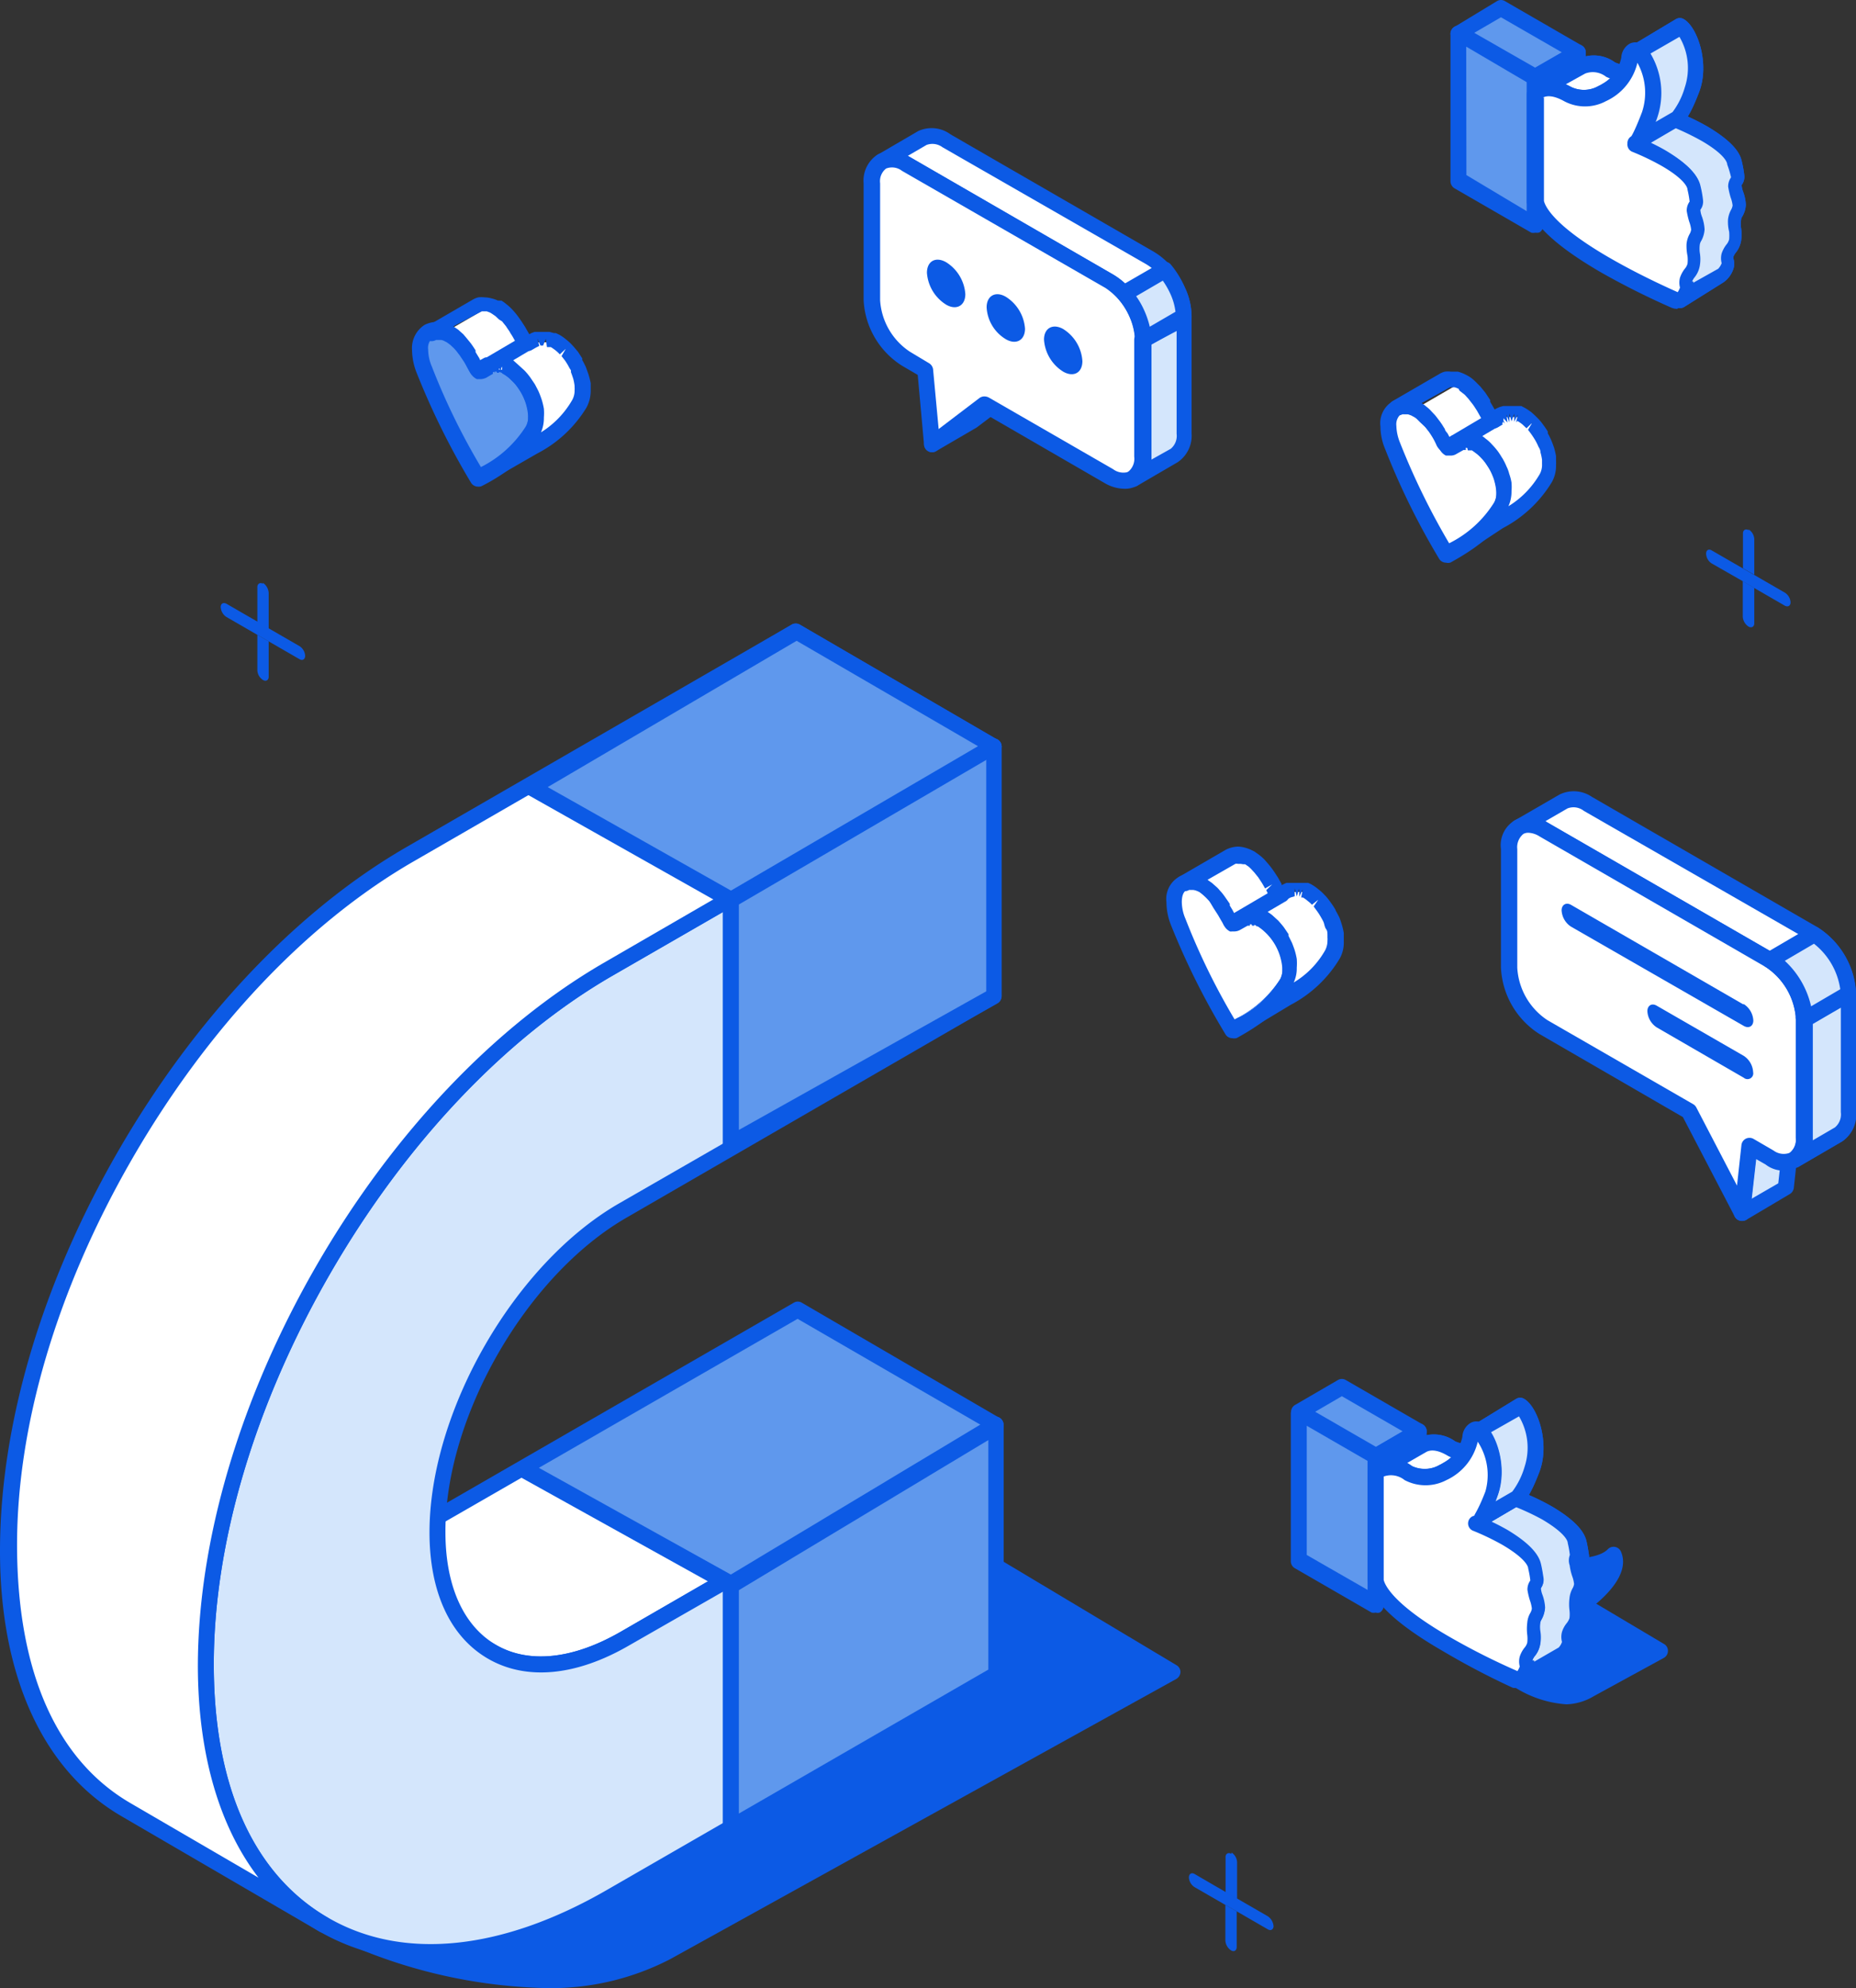 <svg xmlns="http://www.w3.org/2000/svg" viewBox="0 0 96.71 103.56"><rect x="0" y="0" width="96.71" height="103.56" fill="#333333" stroke="none"/><defs><style>.cls-1{fill:#0c5ae5;}.cls-2{fill:#fff;}.cls-3{fill:#d4e6fc;}.cls-4{fill:#5f98ed;}.cls-5{fill:#b1b1b1;}.cls-6{fill:#e6e6e6;}</style></defs><g id="Layer_2" data-name="Layer 2"><g id="Layer_1-2" data-name="Layer 1"><path class="cls-1" d="M79.24,81.36s3.73.77,4.84-.37c.57,1.31-2.42,3.12-2.42,3.12Z"/><path class="cls-1" d="M81.66,84.52a.43.43,0,0,1-.32-.14l-2.42-2.75a.42.42,0,0,1,.4-.68c1.36.28,3.77.46,4.46-.25a.41.41,0,0,1,.37-.12.42.42,0,0,1,.31.24c.69,1.57-2,3.31-2.59,3.64A.42.42,0,0,1,81.66,84.52ZM80.31,82l1.42,1.61a6.22,6.22,0,0,0,1.89-1.81A7.74,7.74,0,0,1,80.31,82Z"/><path class="cls-1" d="M79,87.48s2.18,1.5,3.84.59l3.65-2-4.87-2.9Z"/><path class="cls-1" d="M81.62,88.78a5.74,5.74,0,0,1-2.86-1,.42.42,0,0,1-.12-.56l2.62-4.33a.42.42,0,0,1,.57-.15l4.88,2.9a.4.4,0,0,1,.2.36.41.41,0,0,1-.21.36l-3.66,2A2.93,2.93,0,0,1,81.62,88.78Zm-2.05-1.44c.63.34,2,1,3.07.36l3-1.67-3.89-2.31Z"/><path class="cls-1" d="M19,101.18s9.37,4,15.75.5L61.09,87.1,45.93,78Z"/><path class="cls-1" d="M28.38,103.56a27.21,27.21,0,0,1-9.57-2,.42.42,0,0,1-.11-.7l27-23.16a.44.44,0,0,1,.49,0L61.3,86.74a.41.41,0,0,1,.21.36.44.44,0,0,1-.22.36L34.93,102.05A13.49,13.49,0,0,1,28.38,103.56ZM19.77,101c2.19.81,9.56,3.15,14.75.28L60.25,87.08,46,78.54Z"/><path class="cls-2" d="M41.57,68.22,22.23,79.38c-2.69,1.56-5.14,1.7-6.91.67l10.31,6c1.77,1,4.21.88,6.91-.67L51.87,74.21Z"/><path class="cls-1" d="M28.19,87.12a5.45,5.45,0,0,1-2.77-.72l-10.3-6h0a.43.43,0,0,1-.15-.57.41.41,0,0,1,.57-.15h0c1.71,1,4,.76,6.48-.67L41.36,67.86a.4.4,0,0,1,.42,0l10.3,6a.41.41,0,0,1,.21.36.42.42,0,0,1-.21.36L32.75,85.73A9.3,9.3,0,0,1,28.19,87.12ZM18,81.13l7.83,4.55c1.71,1,4,.76,6.49-.67L51,74.21,41.56,68.7l-19.12,11A9.36,9.36,0,0,1,18,81.13Z"/><path class="cls-3" d="M51.87,74.21l-1.5.86L32.54,85.37c-5.36,3.09-9.73.6-9.75-5.56s4.33-13.67,9.69-16.76L51.81,51.88l0-13L31.68,50.48c-5.61,3.24-10.89,8.8-14.85,15.66s-6.12,14.19-6.11,20.64c0,13.33,9.51,18.72,21.1,12l20.09-11.6Z"/><path class="cls-1" d="M22.4,102.11a11.32,11.32,0,0,1-5.71-1.47c-4.1-2.36-6.37-7.28-6.38-13.86s2.17-13.93,6.16-20.85,9.33-12.53,15-15.81l20.09-11.6a.45.45,0,0,1,.42,0,.42.42,0,0,1,.21.36l0,13a.44.44,0,0,1-.21.37L32.68,63.41c-5.24,3-9.49,10.38-9.47,16.4,0,2.82.95,4.9,2.65,5.88s4,.74,6.47-.68L51.66,73.85a.42.42,0,0,1,.42,0,.44.44,0,0,1,.21.37l0,13a.41.41,0,0,1-.21.36L32,99.17A19.62,19.62,0,0,1,22.4,102.11Zm29-62.51L31.89,50.84c-5.55,3.21-10.77,8.72-14.69,15.51S11.12,80.4,11.14,86.78s2.14,10.93,6,13.14,9,1.7,14.5-1.48L51.49,87l0-12L32.75,85.73c-2.74,1.58-5.33,1.82-7.31.68s-3.06-3.47-3.06-6.59c0-6.29,4.42-14,9.89-17.14l19.12-11Z"/><path class="cls-2" d="M41.47,32.89,21.38,44.49C15.76,47.73,10.49,53.3,6.53,60.15S.4,74.34.42,80.79c0,6.62,2.36,11.29,6.14,13.48l10.3,6c-3.77-2.2-6.12-6.86-6.14-13.48,0-6.45,2.16-13.78,6.11-20.64s9.24-12.42,14.85-15.66l20.09-11.6Z"/><path class="cls-1" d="M16.86,100.68a.42.42,0,0,1-.21-.06l-10.3-6C2.27,92.26,0,87.35,0,80.79S2.17,66.86,6.17,59.94s9.32-12.53,15-15.81l20.09-11.6a.43.43,0,0,1,.41,0l10.31,6a.42.42,0,0,1,.21.36.41.41,0,0,1-.21.36L31.89,50.84c-5.55,3.21-10.77,8.72-14.69,15.51S11.12,80.4,11.14,86.78s2.12,10.9,5.93,13.11h0a.42.42,0,0,1,.16.57A.44.44,0,0,1,16.86,100.68Zm24.6-67.3L21.59,44.85C16,48.06,10.81,53.57,6.89,60.36s-6.07,14-6,20.43S3,91.7,6.77,93.91l6.7,3.9c-2.05-2.67-3.15-6.45-3.16-11,0-6.52,2.17-13.93,6.16-20.85s9.33-12.53,15-15.81L50.94,38.88Z"/><polygon class="cls-4" points="38.08 59.57 38.08 46.88 27.71 41.03 41.47 32.89 51.77 38.88 51.81 51.88 38.08 59.57"/><path class="cls-1" d="M38.08,60a.37.37,0,0,1-.21-.06.42.42,0,0,1-.21-.36V47.13L27.5,41.4a.42.42,0,0,1-.21-.36.44.44,0,0,1,.21-.37l13.75-8.13a.42.42,0,0,1,.42,0l10.31,6a.42.42,0,0,1,.21.36l0,13a.43.43,0,0,1-.22.37L38.28,59.93A.36.36,0,0,1,38.08,60ZM28.54,41l9.74,5.5a.42.42,0,0,1,.22.36v12l12.89-7.22,0-12.52-9.88-5.74Z"/><polygon class="cls-4" points="38.08 95.19 38.08 82.51 51.87 74.21 51.91 87.21 38.08 95.19"/><path class="cls-1" d="M38.08,95.61a.39.39,0,0,1-.21-.06.41.41,0,0,1-.21-.36V82.51a.42.42,0,0,1,.2-.36l13.8-8.3a.42.42,0,0,1,.42,0,.44.44,0,0,1,.21.37l0,13a.41.41,0,0,1-.21.36l-13.83,8A.42.42,0,0,1,38.08,95.61Zm.42-12.87V94.47l13-7.5,0-12Z"/><path class="cls-4" d="M38.08,46.88l13.69-8Z"/><path class="cls-1" d="M38.08,47.3a.39.39,0,0,1-.36-.21.41.41,0,0,1,.15-.57l13.69-8a.42.42,0,0,1,.57.15.41.41,0,0,1-.15.57l-13.69,8A.42.42,0,0,1,38.08,47.3Z"/><polygon class="cls-4" points="38.08 82.51 27.27 76.47 41.56 68.22 51.87 74.21 38.08 82.51"/><path class="cls-1" d="M38.08,82.92a.41.41,0,0,1-.21,0l-10.8-6a.41.41,0,0,1,0-.72l14.29-8.25a.4.4,0,0,1,.42,0l10.3,6a.4.4,0,0,1,.21.35.42.42,0,0,1-.2.36l-13.8,8.3A.39.39,0,0,1,38.08,82.92Zm-10-6.46,10,5.56,13-7.81L41.56,68.7Z"/><path class="cls-2" d="M65.74,47.87a3.29,3.29,0,0,1,1.5,2.6,1.34,1.34,0,0,1-.15.68c-.62,1.39-2.77,2.45-2.88,2.51A38.2,38.2,0,0,1,61.42,48a2.81,2.81,0,0,1-.22-1c0-1,.68-1.35,1.52-.87a4.48,4.48,0,0,1,1.36,1.73.45.45,0,0,0,.14.16.12.12,0,0,0,.14,0A1.18,1.18,0,0,1,65.74,47.87Z"/><path class="cls-1" d="M64.21,54.08a.41.41,0,0,1-.36-.21A38.59,38.59,0,0,1,61,48.15,3.26,3.26,0,0,1,60.78,47a1.33,1.33,0,0,1,2.14-1.22,4.49,4.49,0,0,1,1.45,1.74,1.57,1.57,0,0,1,1.58,0h0a3.76,3.76,0,0,1,1.71,3,1.76,1.76,0,0,1-.21.88c-.63,1.4-2.65,2.47-3,2.67A.45.45,0,0,1,64.21,54.08ZM62,46.33a.38.38,0,0,0-.19.05c-.15.08-.23.3-.23.61a2.28,2.28,0,0,0,.19.87,35.19,35.19,0,0,0,2.56,5.24A5.93,5.93,0,0,0,66.71,51a1,1,0,0,0,.11-.51,2.87,2.87,0,0,0-1.29-2.24h0a.77.77,0,0,0-.91.11.54.54,0,0,1-.61,0,.8.8,0,0,1-.3-.33,4,4,0,0,0-1.2-1.56A1,1,0,0,0,62,46.33Z"/><path class="cls-2" d="M69.67,48.88c0-.05,0-.1,0-.15s0,0,0-.06,0-.21-.07-.32l0-.08c0-.1-.07-.21-.11-.31v0h0c0-.1-.1-.2-.15-.31l-.05-.07a2.68,2.68,0,0,0-.18-.28l0,0L68.83,47l0-.06,0,0a2.61,2.61,0,0,0-.25-.23s0,0,0,0a1.79,1.79,0,0,0-.28-.2l-.1-.05,0,0-.08,0-.09,0-.07,0h-.45l-.08,0h-.05l-.08,0h0l-.1.06-.26.15h0l0,0a.16.16,0,0,1-.08-.06l-.06-.09-.13-.24,0-.08-.13-.21,0-.09c-.07-.1-.13-.2-.21-.3l0,0a2.43,2.43,0,0,0-.2-.25l0,0a.94.94,0,0,0-.1-.1l0,0-.19-.17,0,0-.2-.14L65,44.63h0l-.23-.09h0l-.22,0h0l-.2,0h0l-.19.07L61.64,46a.71.71,0,0,1,.18-.08h0a.62.62,0,0,1,.19,0h0l.22,0h0a1.17,1.17,0,0,1,.24.09l.15.07.2.14,0,0,.19.17,0,0a.86.86,0,0,1,.13.14l.2.25,0,0,.2.31.06.08.12.22.05.07c0,.09.09.17.12.24a.22.22,0,0,0,.07.09h0a.46.46,0,0,0,.07.07h.13l.4-.23h0l0,0,.08,0H65l.08,0h.31l.07,0,.09,0,.08,0,.14.07a2.31,2.31,0,0,1,.28.19l0,0,.24.23,0,0c.08.08.15.18.23.27l0,0,.18.27s0,0,0,.08a1.91,1.91,0,0,1,.16.32l0,0a2.83,2.83,0,0,1,.11.31.19.19,0,0,1,0,.07c0,.11.06.22.08.33a.07.07,0,0,0,0,0c0,.12,0,.23,0,.33a1.34,1.34,0,0,1-.15.68,6,6,0,0,1-2.41,2.25L67.12,52a6.09,6.09,0,0,0,2.4-2.25,1.48,1.48,0,0,0,.16-.68C69.68,49,69.67,48.94,69.67,48.88Z"/><path class="cls-1" d="M64.68,53.82a.41.41,0,0,1-.36-.21.42.42,0,0,1,.15-.57A5.48,5.48,0,0,0,66.71,51a1,1,0,0,0,.11-.51.74.74,0,0,0,0-.26,1.87,1.87,0,0,0-.07-.33,3.06,3.06,0,0,0-.12-.34,3,3,0,0,0-.15-.31,3.48,3.48,0,0,0-.2-.31c-.08-.11-.15-.19-.22-.27l-.25-.24a2.08,2.08,0,0,0-.26-.18l-.1,0v-.44l-.1.41-.11,0-.11-.42,0,.42-.12,0-.41.23a.64.64,0,0,1-.31.07l-.1,0h0a.27.27,0,0,1-.1,0,.76.76,0,0,1-.21-.16,1.27,1.27,0,0,1-.13-.19,1.64,1.64,0,0,0-.12-.22l-.16-.28-.24-.37L63,46.91l-.11-.13a1.22,1.22,0,0,0-.18-.16l-.18-.14-.12-.06-.17-.06-.16,0h-.12a.47.47,0,0,1-.62-.13.4.4,0,0,1,.11-.56l2.43-1.41a1.52,1.52,0,0,1,.62-.16,1.54,1.54,0,0,1,.35.05,1.9,1.9,0,0,1,.34.12h0l.18.09.25.18a2.45,2.45,0,0,1,.27.24l.13.15a4.12,4.12,0,0,1,.26.32c.11.15.18.26.25.37l.06.09.13.23.06.11,0,.06.1-.05.15-.07.1,0,.14,0,.13,0h.22l.22,0,.1,0,.12,0,.1,0a1.16,1.16,0,0,1,.19.09,2.19,2.19,0,0,1,.33.23,2.52,2.52,0,0,1,.33.3l.07.07a3.56,3.56,0,0,1,.23.29c.1.14.17.24.23.34s.05.09.05.1.12.22.18.34.1.27.14.39a3.61,3.61,0,0,1,.11.46l0,.1,0,.14v.21a1.71,1.71,0,0,1-.21.88,6.48,6.48,0,0,1-2.55,2.41L64.9,53.76h0A.39.39,0,0,1,64.68,53.82Zm.53-6.53h.23l.09,0,.13.05.1,0,.18.09a4,4,0,0,1,.34.23l.33.3c.13.15.22.25.3.36l.23.34,0,.09.18.36c.06.15.1.26.14.38a3.61,3.61,0,0,1,.11.46,3,3,0,0,1,0,.46,1.71,1.71,0,0,1-.16.77,4.58,4.58,0,0,0,1.64-1.68,1.07,1.07,0,0,0,.12-.51.61.61,0,0,0,0-.14h0v-.07c0-.19,0-.29-.07-.38s-.09-.24-.12-.33-.11-.22-.16-.31a3.48,3.48,0,0,0-.2-.31l-.17-.23.24-.35-.33.26a1.29,1.29,0,0,0-.21-.19,1.68,1.68,0,0,0-.26-.19l-.09,0,.08-.42-.18.38,0-.42-.13.4-.11-.42,0,.42-.21.06-.11.06-.26.15a.43.43,0,0,1-.35,0,.32.32,0,0,1-.15-.06,1.19,1.19,0,0,1-.18-.15l-.12-.17-.1-.21.31-.3-.37.21-.12-.21c-.1-.17-.17-.26-.23-.36l-.21-.26-.12-.13c-.07-.08-.12-.12-.17-.17l-.19-.13-.1,0h0L64.65,45l-.15,0a.23.23,0,0,0-.13,0l-1.45.83h0l.24.17.27.24c.09.09.13.15.18.2s.15.18.22.28l.25.36,0,.09.14.23.1.19.16-.09.1,0,.17-.05.1,0h.3Zm-1.07.37Z"/><path class="cls-2" d="M66.73,46.62,64.36,48Z"/><path class="cls-1" d="M64.36,48.43a.41.41,0,0,1-.36-.21.42.42,0,0,1,.15-.57l2.37-1.39a.42.42,0,1,1,.42.72l-2.37,1.39A.39.39,0,0,1,64.36,48.43Z"/><path class="cls-4" d="M26.43,19.13a3.32,3.32,0,0,1,1.5,2.61,1.34,1.34,0,0,1-.15.68c-.62,1.39-2.77,2.45-2.88,2.51a38.2,38.2,0,0,1-2.79-5.64,2.82,2.82,0,0,1-.22-1c0-1,.68-1.34,1.52-.86a4.51,4.51,0,0,1,1.37,1.73.35.35,0,0,0,.13.16c.06,0,.11,0,.14,0A1.2,1.2,0,0,1,26.43,19.13Z"/><path class="cls-1" d="M24.9,25.35a.43.43,0,0,1-.36-.21,39.16,39.16,0,0,1-2.83-5.72,3.31,3.31,0,0,1-.24-1.17,1.44,1.44,0,0,1,.66-1.33,1.47,1.47,0,0,1,1.49.11,4.56,4.56,0,0,1,1.44,1.74,1.54,1.54,0,0,1,1.58,0,3.75,3.75,0,0,1,1.71,3,1.78,1.78,0,0,1-.21.89c-.65,1.46-2.81,2.55-3.06,2.67A.41.41,0,0,1,24.9,25.35ZM22.73,17.6a.38.38,0,0,0-.19,0,.68.68,0,0,0-.23.61,2.29,2.29,0,0,0,.19.88,34.72,34.72,0,0,0,2.56,5.24,5.91,5.91,0,0,0,2.34-2.12,1,1,0,0,0,.12-.51,2.88,2.88,0,0,0-1.3-2.24h0a.75.75,0,0,0-.91.11.52.52,0,0,1-.6,0,.83.83,0,0,1-.31-.33,3.84,3.84,0,0,0-1.2-1.56A1,1,0,0,0,22.73,17.6ZM24.8,19h0Z"/><path class="cls-2" d="M30.36,20.15a.77.77,0,0,0,0-.15.13.13,0,0,0,0-.06,1.94,1.94,0,0,0-.07-.33l0-.07c0-.1-.07-.21-.11-.31v0h0L30,18.88a.56.56,0,0,1-.05-.08,2.11,2.11,0,0,0-.18-.27s0,0,0,0l-.18-.22-.05-.06,0,0a2.73,2.73,0,0,0-.25-.23l0,0-.28-.19a.31.31,0,0,0-.1,0l0,0-.07,0-.1,0H28l-.08,0H27.9l-.08,0,0,0-.1.06-.26.14h0l0,0a.21.21,0,0,1-.08-.06l-.06-.09c0-.07-.08-.16-.13-.24s0,0,0-.08l-.13-.22a.56.56,0,0,1-.05-.08,2.73,2.73,0,0,0-.21-.3l0,0-.19-.26s0,0,0,0l-.09-.1,0,0-.18-.17-.05,0a.66.66,0,0,0-.2-.14l-.14-.08h0l-.23-.09h0a.82.82,0,0,0-.21,0h0l-.2,0h0a.62.62,0,0,0-.19.07l-2.43,1.41.18-.07h0l.2,0h0l.22,0h0l.24.08.15.08.2.14,0,0a1.62,1.62,0,0,1,.19.18l0,0,.13.15a2.43,2.43,0,0,1,.2.25l0,0,.21.3a.41.41,0,0,0,.05.09l.13.22,0,.07.13.24a.18.18,0,0,0,.06.09h0l.07.07H25l.4-.23,0,0h.05l.08,0,.06,0h.14a.27.27,0,0,1,.09,0h.16l.07,0,.09,0,.08,0,.14.06a2.83,2.83,0,0,1,.28.2l0,0,.24.23.05,0a3.11,3.11,0,0,1,.23.28s0,0,0,0a3.16,3.16,0,0,1,.18.27l0,.08a3.24,3.24,0,0,1,.17.32v0c0,.11.08.21.11.31a.24.24,0,0,1,0,.08,2,2,0,0,1,.08.33.09.09,0,0,0,0,.05c0,.11,0,.23,0,.33a1.34,1.34,0,0,1-.15.68,6,6,0,0,1-2.41,2.25l2.44-1.41A6.12,6.12,0,0,0,30.21,21a1.33,1.33,0,0,0,.16-.67C30.37,20.27,30.36,20.21,30.36,20.15Z"/><path class="cls-1" d="M25.37,25.09a.43.43,0,0,1-.36-.21.42.42,0,0,1,.15-.57h0a5.81,5.81,0,0,0,2.24-2.06,1,1,0,0,0,.12-.51,1.24,1.24,0,0,0,0-.27,1.73,1.73,0,0,0-.07-.32,1.83,1.83,0,0,0-.12-.34,3,3,0,0,0-.15-.31,3.48,3.48,0,0,0-.2-.31,1.69,1.69,0,0,0-.22-.27l-.25-.24a2.08,2.08,0,0,0-.26-.18l-.09-.05V19l-.1.41L26,19l0,.42h-.1l-.16-.4.06.42-.2-.38.09.41-.36.21a.77.77,0,0,1-.28.07l-.13,0h0l-.07,0a.74.74,0,0,1-.24-.18.83.83,0,0,1-.13-.18,1.64,1.64,0,0,0-.12-.22l-.16-.29-.24-.36-.2-.26-.12-.13-.17-.16-.19-.14-.12-.06a.49.49,0,0,0-.17-.06l-.15,0h-.12a.48.48,0,0,1-.62-.13.39.39,0,0,1,.1-.56l2.43-1.41a1.1,1.1,0,0,1,.29-.12,1.35,1.35,0,0,1,.33,0,1.54,1.54,0,0,1,.35.05,1.77,1.77,0,0,1,.35.12h0a.15.15,0,0,1,.08,0l.1,0a2,2,0,0,1,.25.18,2.45,2.45,0,0,1,.27.24l.13.14a4,4,0,0,1,.26.33c.11.15.18.26.25.37l.06.09.13.23.1.17.11-.06.16-.06.16,0,.2,0h.21l.22,0,.22.06.1,0,.19.09a2.19,2.19,0,0,1,.33.23,2.52,2.52,0,0,1,.33.3l.1.11.21.25.22.34,0,.09c.07.11.12.23.18.34l.14.39a4.65,4.65,0,0,1,.12.47V20l0,.14h0c0,.07,0,.14,0,.21a1.85,1.85,0,0,1-.22.88A6.48,6.48,0,0,1,28,23.62L25.6,25h0A.39.39,0,0,1,25.37,25.09Zm.5-6.53h0l.21,0,.11,0,.13,0,.1,0,.19.09L27,19l.33.3a3.53,3.53,0,0,1,.3.36l.23.34.05.09c.06.12.13.24.18.36s.1.26.14.38a3.61,3.61,0,0,1,.11.46,2.85,2.85,0,0,1,0,.46,1.86,1.86,0,0,1-.15.77,4.79,4.79,0,0,0,1.63-1.69,1,1,0,0,0,.12-.5.76.76,0,0,0,0-.15h0V20.1a2.74,2.74,0,0,0-.07-.37c-.05-.15-.08-.24-.12-.34l0-.1a1.66,1.66,0,0,1-.12-.2,3.27,3.27,0,0,0-.19-.31l-.18-.23.22-.38-.31.29a1.8,1.8,0,0,0-.2-.19,2.33,2.33,0,0,0-.27-.19l-.11,0-.09,0-.06-.43L28.3,18h-.14L28,17.62l.1.4-.16.08-.26.15a.43.43,0,0,1-.35,0,.59.59,0,0,1-.14-.06.62.62,0,0,1-.19-.15.61.61,0,0,1-.11-.18l-.12-.22a3.25,3.25,0,0,0-.17-.28l-.05-.09c-.05-.08-.12-.17-.18-.27l-.21-.26L26,16.64l-.18-.17-.19-.13-.1-.06h0l-.16-.06-.15,0h-.12L23.62,17h0l.25.17.27.24.17.2.22.27c.11.15.18.26.25.37l0,.09.14.23.05.08.05.11.16-.09.1-.05.17,0,.2,0Zm-1,.37Z"/><path class="cls-2" d="M27.42,17.88l-2.37,1.4Z"/><path class="cls-1" d="M25.05,19.7a.43.43,0,0,1-.36-.21.42.42,0,0,1,.15-.57l2.37-1.39a.41.41,0,1,1,.42.71l-2.36,1.4A.43.43,0,0,1,25.05,19.7Z"/><polygon class="cls-2" points="51.3 21.06 53.41 19.84 50.68 21.91 48.57 23.14 51.3 21.06"/><path class="cls-1" d="M48.57,23.56a.42.42,0,0,1-.35-.19.41.41,0,0,1,.1-.56l2.73-2.08,0,0,2.11-1.22a.42.42,0,0,1,.56.13.42.42,0,0,1-.09.56l-2.74,2.07L48.78,23.5A.42.42,0,0,1,48.57,23.56Z"/><path class="cls-2" d="M61.67,16.48v6.09a1.24,1.24,0,0,1-.52,1.13L59,24.93a1.25,1.25,0,0,0,.52-1.14V17.7a3.43,3.43,0,0,0-.31-1.32,4.48,4.48,0,0,0-.68-1.08,3.49,3.49,0,0,0-.77-.64L47.21,8.54A1.25,1.25,0,0,0,46,8.42l2.11-1.23a1.25,1.25,0,0,1,1.26.12l10.6,6.12a3.1,3.1,0,0,1,.77.65,4,4,0,0,1,.68,1.07A3.25,3.25,0,0,1,61.67,16.48Z"/><path class="cls-1" d="M59,25.35a.43.43,0,0,1-.36-.21.42.42,0,0,1,.15-.57.86.86,0,0,0,.31-.78l0-6.09a3,3,0,0,0-.27-1.15,3.83,3.83,0,0,0-.62-1A2.77,2.77,0,0,0,57.6,15L47,8.9a.89.89,0,0,0-.83-.13h0a.42.42,0,0,1-.42-.72h0l2.09-1.22A1.66,1.66,0,0,1,49.53,7l10.6,6.12a3.59,3.59,0,0,1,.87.73A4.83,4.83,0,0,1,61.75,15a3.57,3.57,0,0,1,.34,1.5v6.09a1.66,1.66,0,0,1-.73,1.49l-2.11,1.23A.37.37,0,0,1,59,25.35ZM47.3,8.12l.12.06L58,14.3a3.41,3.41,0,0,1,.88.73,4.48,4.48,0,0,1,.75,1.18A3.68,3.68,0,0,1,60,17.7v6.2l1-.56a.87.87,0,0,0,.31-.78l0-6.09h0A2.94,2.94,0,0,0,61,15.32a4.19,4.19,0,0,0-.61-1,2.81,2.81,0,0,0-.67-.56L49.11,7.67a.88.88,0,0,0-.83-.12Z"/><path class="cls-2" d="M57.81,14.66a3.88,3.88,0,0,1,1.76,3l0,6.09c0,1.12-.8,1.58-1.77,1L51.3,21.06l-2.73,2.08-.36-3.86-1-.59a3.92,3.92,0,0,1-1.76-3.05l0-6.09c0-1.12.79-1.57,1.77-1Z"/><path class="cls-1" d="M58.57,25.46a2.07,2.07,0,0,1-1-.29l-6.24-3.61-2.51,1.91a.42.42,0,0,1-.67-.29l-.33-3.65L47,19.05a4.29,4.29,0,0,1-2-3.42l0-6.08a1.62,1.62,0,0,1,.73-1.5,1.64,1.64,0,0,1,1.67.13L58,14.3a4.23,4.23,0,0,1,2,3.41v6.08a1.65,1.65,0,0,1-.73,1.5A1.29,1.29,0,0,1,58.57,25.46ZM51.3,20.65a.54.54,0,0,1,.21.05L58,24.44a.89.89,0,0,0,.83.13.87.87,0,0,0,.31-.78l0-6.09A3.47,3.47,0,0,0,57.6,15h0L47,8.9a.85.85,0,0,0-.83-.12.84.84,0,0,0-.31.77l0,6.09a3.47,3.47,0,0,0,1.55,2.68l1,.6a.44.44,0,0,1,.21.32l.29,3.11,2.13-1.62A.44.44,0,0,1,51.3,20.65Z"/><path class="cls-3" d="M61.67,16.48v6.09a1.24,1.24,0,0,1-.52,1.13L59,24.93a1.25,1.25,0,0,0,.52-1.14l0-6.09Z"/><path class="cls-1" d="M59,25.35a.43.43,0,0,1-.36-.21.42.42,0,0,1,.15-.57.86.86,0,0,0,.31-.78l0-6.09a.43.43,0,0,1,.2-.36l2.11-1.23a.45.45,0,0,1,.42,0,.44.44,0,0,1,.21.37v6.09a1.66,1.66,0,0,1-.73,1.49l-2.11,1.23A.37.37,0,0,1,59,25.35ZM60,17.94v6l1-.56a.87.87,0,0,0,.31-.78l0-5.36Z"/><path class="cls-1" d="M49.18,14.66l.11.07-.11-.07Zm.12-1c-.54-.31-1-.06-1,.55a2.13,2.13,0,0,0,1,1.66c.53.31,1,.06,1-.55a2.13,2.13,0,0,0-1-1.66Z"/><path class="cls-1" d="M52.29,16.46l.12.06-.12-.06Zm.12-1c-.53-.31-1-.06-1,.55a2.06,2.06,0,0,0,1,1.66c.53.31,1,.06,1-.55a2.14,2.14,0,0,0-1-1.66Z"/><path class="cls-1" d="M55.29,18.19l.11.06-.11-.06Zm.11-1.05c-.53-.3-1-.06-1,.55a2.13,2.13,0,0,0,1,1.67c.54.31,1,.06,1-.55a2.13,2.13,0,0,0-1-1.67Z"/><path class="cls-3" d="M60.69,14.08,58.58,15.3a4.48,4.48,0,0,1,.68,1.08,3.43,3.43,0,0,1,.31,1.32l2.1-1.22a3.25,3.25,0,0,0-.3-1.33A4,4,0,0,0,60.69,14.08Z"/><path class="cls-1" d="M59.56,18.12a.46.46,0,0,1-.2-.05.44.44,0,0,1-.21-.37,3,3,0,0,0-.27-1.15,3.83,3.83,0,0,0-.62-1,.38.38,0,0,1-.09-.34.4.4,0,0,1,.2-.3l2.11-1.22a.41.41,0,0,1,.52.08A4.83,4.83,0,0,1,61.75,15a3.6,3.6,0,0,1,.34,1.5.42.42,0,0,1-.21.36l-2.11,1.22A.37.37,0,0,1,59.56,18.12Zm-.36-2.69a4.24,4.24,0,0,1,.44.78,4.53,4.53,0,0,1,.27.81l1.34-.78a3.13,3.13,0,0,0-.26-.92,4.38,4.38,0,0,0-.4-.7Z"/><polygon class="cls-3" points="91.14 59.7 93.44 58.36 93.05 61.84 90.76 63.18 91.14 59.7"/><path class="cls-1" d="M90.76,63.6a.48.48,0,0,1-.23-.07.45.45,0,0,1-.19-.4l.39-3.48a.43.43,0,0,1,.2-.32L93.23,58a.43.43,0,0,1,.44,0,.42.42,0,0,1,.18.4l-.38,3.48a.44.44,0,0,1-.21.32L91,63.54A.42.42,0,0,1,90.76,63.6ZM91.53,60l-.27,2.45,1.4-.81.27-2.45Z"/><path class="cls-2" d="M96.3,51.77l0,6.17a1.25,1.25,0,0,1-.52,1.15l-2.3,1.34A1.26,1.26,0,0,0,94,59.28l0-6.18h0A3.9,3.9,0,0,0,92.22,50h0l-11.78-6.8a1.27,1.27,0,0,0-1.27-.13l2.29-1.33a1.29,1.29,0,0,1,1.28.12l11.77,6.8A4,4,0,0,1,96.3,51.77Z"/><path class="cls-1" d="M93.46,60.84a.41.41,0,0,1-.36-.21.42.42,0,0,1,.15-.57.86.86,0,0,0,.32-.78V53.1A3.5,3.5,0,0,0,92,50.37h0L80.23,43.57a.9.9,0,0,0-.85-.13.42.42,0,1,1-.42-.72l2.3-1.33a1.68,1.68,0,0,1,1.69.12l11.77,6.8a4.33,4.33,0,0,1,2,3.46h0v6.17A1.67,1.67,0,0,1,96,59.45l-2.3,1.34A.46.46,0,0,1,93.46,60.84Zm-1-11.17a4.32,4.32,0,0,1,2,3.43l0,6.18v.12l1.15-.67a.88.88,0,0,0,.31-.79l0-6.18A3.55,3.55,0,0,0,94.3,49L82.53,42.24a.87.87,0,0,0-.85-.13l-1.16.67.13.07,11.76,6.79Zm3.84,2.1h0Z"/><path class="cls-2" d="M92.22,50A3.9,3.9,0,0,1,94,53.1v6.18c0,1.13-.81,1.59-1.8,1l-1-.6-.38,3.48L88,57.89l-7.6-4.39a4,4,0,0,1-1.78-3.09l0-6.18c0-1.14.8-1.59,1.79-1Z"/><path class="cls-1" d="M90.76,63.6a.42.42,0,0,1-.37-.23l-2.7-5.18-7.48-4.33a4.33,4.33,0,0,1-2-3.45l0-6.18a1.5,1.5,0,0,1,2.42-1.38l11.78,6.79a4.36,4.36,0,0,1,2,3.46l0,6.18A1.5,1.5,0,0,1,92,60.66l-.49-.28-.32,2.84a.4.4,0,0,1-.33.37ZM79.64,43.38a.53.53,0,0,0-.26.06.89.89,0,0,0-.32.79v6.18a3.51,3.51,0,0,0,1.57,2.73l7.6,4.38a.44.44,0,0,1,.16.17l2.12,4.07.23-2.11a.43.43,0,0,1,.22-.33.43.43,0,0,1,.4,0l1.05.61a.89.89,0,0,0,.85.12.87.87,0,0,0,.32-.79l0-6.17A3.52,3.52,0,0,0,92,50.37h0l-11.78-6.8A1.16,1.16,0,0,0,79.64,43.38Z"/><path class="cls-3" d="M96.3,51.77l0,6.17a1.25,1.25,0,0,1-.52,1.15l-2.3,1.34A1.26,1.26,0,0,0,94,59.28l0-6.18h0Z"/><path class="cls-1" d="M93.46,60.84a.41.41,0,0,1-.36-.21.42.42,0,0,1,.15-.57.86.86,0,0,0,.32-.78V53.1a.32.32,0,0,1,0-.14.4.4,0,0,1,.18-.22l2.3-1.34a.41.41,0,0,1,.62.37v6.17A1.67,1.67,0,0,1,96,59.45l-2.3,1.34A.46.46,0,0,1,93.46,60.84Zm1-7.5,0,5.94v.12l1.15-.67a.88.88,0,0,0,.31-.79l0-5.45Z"/><path class="cls-3" d="M94,53.1h0A3.9,3.9,0,0,0,92.22,50h0l2.29-1.34a4,4,0,0,1,1.79,3.1Z"/><path class="cls-1" d="M94,53.52a.54.54,0,0,1-.21-.05.44.44,0,0,1-.21-.37h0A3.5,3.5,0,0,0,92,50.37a.41.41,0,0,1,0-.72l2.29-1.34a.42.42,0,0,1,.42,0,4.33,4.33,0,0,1,2,3.46.43.43,0,0,1-.2.36l-2.3,1.33A.39.39,0,0,1,94,53.52Zm-1-3.47a4.6,4.6,0,0,1,1.37,2.37l1.52-.89a3.68,3.68,0,0,0-1.37-2.37Z"/><path class="cls-1" d="M90.82,52.31l-8.95-5.17c-.27-.16-.5,0-.5.28a1.08,1.08,0,0,0,.49.85l9,5.17c.28.16.5,0,.5-.28a1.08,1.08,0,0,0-.49-.85Z"/><path class="cls-1" d="M90.86,55l-4.53-2.61c-.27-.16-.49,0-.49.28a1.07,1.07,0,0,0,.49.85l4.53,2.62a.3.3,0,0,0,.49-.29,1.08,1.08,0,0,0-.49-.85Z"/><polygon class="cls-5" points="71.68 82.3 73.9 81.01 73.9 82.25 71.68 83.54 71.68 82.3"/><polygon class="cls-5" points="71.7 76.71 73.92 75.42 73.9 81.01 71.68 82.3 71.7 76.71"/><polygon class="cls-4" points="67.7 73.54 69.92 72.25 73.92 74.56 71.7 75.85 67.7 73.54"/><path class="cls-1" d="M71.7,76.27a.39.39,0,0,1-.21-.06l-4-2.31a.41.41,0,0,1,0-.72l2.22-1.29a.4.4,0,0,1,.42,0l4,2.31a.41.41,0,0,1,.21.36.42.42,0,0,1-.21.36l-2.22,1.29A.42.42,0,0,1,71.7,76.27Zm-3.17-2.73,3.17,1.83,1.39-.81-3.17-1.83Z"/><polygon class="cls-4" points="71.7 75.85 71.7 76.71 71.68 82.3 71.68 83.54 67.68 81.23 67.7 73.54 71.7 75.85"/><path class="cls-1" d="M71.68,84a.46.46,0,0,1-.21,0l-4-2.31a.42.42,0,0,1-.21-.36l0-7.69a.41.41,0,0,1,.21-.36.4.4,0,0,1,.42,0l4,2.31a.41.41,0,0,1,.21.36l0,7.69a.42.42,0,0,1-.21.36A.35.35,0,0,1,71.68,84Zm-3.59-3,3.17,1.82,0-6.72-3.17-1.83Z"/><polygon class="cls-1" points="71.7 75.85 73.92 74.56 73.92 75.42 71.7 76.71 71.7 75.85"/><path class="cls-1" d="M71.7,77.13a.37.37,0,0,1-.21-.06.41.41,0,0,1-.21-.36v-.86a.41.41,0,0,1,.21-.36l2.22-1.29a.4.4,0,0,1,.42,0,.41.41,0,0,1,.21.36v.86a.42.42,0,0,1-.2.36l-2.22,1.29A.42.42,0,0,1,71.7,77.13Z"/><path class="cls-2" d="M71.88,76.57l2.22-1.29a1.43,1.43,0,0,1,1.51.17,2,2,0,0,0,2-.15l-2.22,1.29a2,2,0,0,1-2,.15,1.43,1.43,0,0,0-1.51-.17Z"/><path class="cls-1" d="M74.18,77.35a2,2,0,0,1-1-.25,1.12,1.12,0,0,0-1.09-.17.43.43,0,0,1-.57-.15.42.42,0,0,1,.15-.58h0l2.22-1.29a1.89,1.89,0,0,1,1.93.17,1.59,1.59,0,0,0,1.56-.14.42.42,0,0,1,.57.15.42.42,0,0,1-.15.57h0L75.58,77A2.82,2.82,0,0,1,74.18,77.35Zm-.88-1.13.3.16a1.62,1.62,0,0,0,1.56-.15l.5-.3a1.23,1.23,0,0,1-.26-.12c-.6-.35-.94-.26-1.09-.17Z"/><path class="cls-2" d="M71.88,76.57l2.22-1.29a1.43,1.43,0,0,1,1.51.17,2,2,0,0,0,2-.15l-2.22,1.29a2,2,0,0,1-2,.15A1.43,1.43,0,0,0,71.88,76.57Z"/><path class="cls-1" d="M74.18,77.35a2,2,0,0,1-1-.25,1.12,1.12,0,0,0-1.09-.17.43.43,0,0,1-.57-.15.42.42,0,0,1,.15-.58h0l2.22-1.29a1.89,1.89,0,0,1,1.93.17,1.59,1.59,0,0,0,1.56-.14.42.42,0,0,1,.57.15.42.42,0,0,1-.15.57h0L75.58,77A2.82,2.82,0,0,1,74.18,77.35Zm-.88-1.13.3.16a1.62,1.62,0,0,0,1.56-.15l.5-.3a1.23,1.23,0,0,1-.26-.12c-.6-.35-.94-.26-1.09-.17Z"/><path class="cls-3" d="M76.76,79.34,79,78.05a11.94,11.94,0,0,1,1.57.75c.71.42,1.42,1,1.55,1.5a7.2,7.2,0,0,1,.12.72c0,.19-.16.26-.15.46s.23.71.23,1-.22.48-.25.77.15.76.1,1.06-.32.51-.39.77.1.45,0,.59a1.16,1.16,0,0,1-.35.5l-2.22,1.29a1.16,1.16,0,0,0,.35-.5c0-.14-.1-.41,0-.59s.34-.44.39-.77-.12-.73-.1-1.06.25-.47.25-.77-.21-.72-.23-1,.18-.27.15-.46a7.2,7.2,0,0,0-.12-.72c-.13-.55-.84-1.08-1.55-1.5a11.94,11.94,0,0,0-1.57-.75Z"/><path class="cls-1" d="M79.24,87.89a.41.41,0,0,1-.36-.21.42.42,0,0,1,.14-.57h0a.88.88,0,0,0,.17-.29s0,0,0,0a1,1,0,0,1,0-.52,1.48,1.48,0,0,1,.24-.45.68.68,0,0,0,.15-.27,1.74,1.74,0,0,0,0-.41,2.56,2.56,0,0,1,0-.62,1.18,1.18,0,0,1,.16-.52.62.62,0,0,0,.08-.23,1.89,1.89,0,0,0-.1-.42,3.65,3.65,0,0,1-.13-.55.79.79,0,0,1,.15-.49,5.07,5.07,0,0,0-.11-.62c0-.16-.24-.59-1.35-1.24a13,13,0,0,0-1.52-.73.39.39,0,0,1-.26-.35.42.42,0,0,1,.21-.39l2.22-1.29a.38.38,0,0,1,.36,0,12.38,12.38,0,0,1,1.62.78c1,.6,1.61,1.18,1.75,1.76.06.24.1.5.14.77a.71.71,0,0,1-.14.5,1.2,1.2,0,0,0,.08.35,2.29,2.29,0,0,1,.14.67,1.43,1.43,0,0,1-.17.59.51.51,0,0,0-.08.21,1.63,1.63,0,0,0,0,.41,2,2,0,0,1,0,.69,1.28,1.28,0,0,1-.29.62.83.83,0,0,0-.11.2.4.4,0,0,1,0,.09.83.83,0,0,1,0,.54,1.44,1.44,0,0,1-.52.7l-2.22,1.29h0A.42.42,0,0,1,79.24,87.89Zm.7-1.4,0,.07,1.29-.74h0a1.06,1.06,0,0,0,.16-.29s0,0,0,0a1,1,0,0,1,0-.52,1.37,1.37,0,0,1,.24-.45.83.83,0,0,0,.15-.27,1.74,1.74,0,0,0,0-.41,2.56,2.56,0,0,1,0-.62,1.33,1.33,0,0,1,.16-.52.62.62,0,0,0,.08-.23,1.71,1.71,0,0,0-.1-.41,3,3,0,0,1-.13-.56A.79.79,0,0,1,81.8,81a5.07,5.07,0,0,0-.11-.62c0-.16-.24-.59-1.35-1.24A12.86,12.86,0,0,0,79,78.51l-1.33.78c.26.12.56.27.85.44,1,.6,1.61,1.18,1.75,1.76.06.24.1.5.14.77a.71.71,0,0,1-.14.5,1.2,1.2,0,0,0,.08.35,2.29,2.29,0,0,1,.14.67,1.43,1.43,0,0,1-.17.59.51.51,0,0,0-.08.21,1.68,1.68,0,0,0,0,.41,2,2,0,0,1,0,.69,1.28,1.28,0,0,1-.29.62.83.83,0,0,0-.11.2Z"/><path class="cls-3" d="M81.46,86.18l-2.22,1.29a1.16,1.16,0,0,0,.35-.5c0-.14-.1-.41,0-.59s.34-.44.39-.77-.12-.73-.1-1.06.25-.47.25-.77-.21-.72-.23-1,.18-.27.15-.46a7.2,7.2,0,0,0-.12-.72c-.13-.55-.84-1.08-1.55-1.5a11.94,11.94,0,0,0-1.57-.75L79,78.05a11.94,11.94,0,0,1,1.57.75c.71.42,1.42,1,1.55,1.5a7.2,7.2,0,0,1,.12.72c0,.19-.16.26-.15.46s.23.71.23,1-.22.48-.25.77.15.76.1,1.06-.32.51-.39.77.1.45,0,.59A1.16,1.16,0,0,1,81.46,86.18Z"/><path class="cls-1" d="M79.24,87.89a.41.41,0,0,1-.36-.21.42.42,0,0,1,.14-.57h0a.88.88,0,0,0,.17-.29s0,0,0,0a1,1,0,0,1,0-.52,1.48,1.48,0,0,1,.24-.45.68.68,0,0,0,.15-.27,1.74,1.74,0,0,0,0-.41,2.56,2.56,0,0,1,0-.62,1.18,1.18,0,0,1,.16-.52.62.62,0,0,0,.08-.23,1.89,1.89,0,0,0-.1-.42,3.65,3.65,0,0,1-.13-.55.79.79,0,0,1,.15-.49,5.07,5.07,0,0,0-.11-.62c0-.16-.24-.59-1.35-1.24a13,13,0,0,0-1.52-.73.39.39,0,0,1-.26-.35.42.42,0,0,1,.21-.39l2.22-1.29a.38.38,0,0,1,.36,0,12.38,12.38,0,0,1,1.62.78c1,.6,1.61,1.18,1.75,1.76.06.24.1.5.14.77a.71.71,0,0,1-.14.5,1.2,1.2,0,0,0,.08.35,2.29,2.29,0,0,1,.14.67,1.43,1.43,0,0,1-.17.59.51.51,0,0,0-.08.21,1.63,1.63,0,0,0,0,.41,2,2,0,0,1,0,.69,1.28,1.28,0,0,1-.29.62.83.83,0,0,0-.11.2.4.4,0,0,1,0,.09.83.83,0,0,1,0,.54,1.44,1.44,0,0,1-.52.7l-2.22,1.29h0A.42.42,0,0,1,79.24,87.89Zm.7-1.4,0,.07,1.28-.74a.78.78,0,0,0,.17-.29s0,0,0,0a1,1,0,0,1,0-.52,1.37,1.37,0,0,1,.24-.45.83.83,0,0,0,.15-.27,1.74,1.74,0,0,0,0-.41,2.56,2.56,0,0,1,0-.62,1.33,1.33,0,0,1,.16-.52.62.62,0,0,0,.08-.23,1.71,1.71,0,0,0-.1-.41,3,3,0,0,1-.13-.56A.79.79,0,0,1,81.8,81a5.07,5.07,0,0,0-.11-.62c0-.16-.24-.59-1.35-1.24A12.86,12.86,0,0,0,79,78.51l-1.33.78c.26.12.56.27.85.44,1,.6,1.61,1.18,1.75,1.76.06.24.1.5.14.77a.71.71,0,0,1-.14.5,1.2,1.2,0,0,0,.08.35,2.29,2.29,0,0,1,.14.67,1.43,1.43,0,0,1-.17.59.51.51,0,0,0-.08.21,1.68,1.68,0,0,0,0,.41,2,2,0,0,1,0,.69,1.28,1.28,0,0,1-.29.62.83.83,0,0,0-.11.2Z"/><path class="cls-6" d="M76.79,74.5,79,73.21a.22.22,0,0,1,.23,0L77,74.52a.22.22,0,0,0-.23,0Z"/><path class="cls-3" d="M77,74.52l2.22-1.29a3.27,3.27,0,0,1,.61,3.3c-.41,1.08-.67,1.41-.82,1.49l-2.22,1.29c.15-.08.41-.41.82-1.49a3.27,3.27,0,0,0-.61-3.3Z"/><path class="cls-1" d="M76.81,79.73a.41.41,0,0,1-.36-.21A.43.43,0,0,1,76.6,79s.22-.19.64-1.28a3,3,0,0,0-.43-2.79.42.42,0,0,1-.21-.36.41.41,0,0,1,.21-.36L79,72.87a.4.4,0,0,1,.42,0c.71.41,1.36,2.32.79,3.81-.49,1.28-.79,1.59-1,1.7L77,79.68A.46.46,0,0,1,76.81,79.73Zm.86-5.11A4,4,0,0,1,78,78l-.08.21.89-.52a3.72,3.72,0,0,0,.63-1.28,3.2,3.2,0,0,0-.29-2.63Z"/><path class="cls-3" d="M79,78l-2.22,1.29c.15-.08.41-.41.82-1.49a3.27,3.27,0,0,0-.61-3.3l2.22-1.29a3.27,3.27,0,0,1,.61,3.3C79.44,77.61,79.18,77.94,79,78Z"/><path class="cls-1" d="M76.81,79.73a.41.41,0,0,1-.36-.21A.43.43,0,0,1,76.6,79s.22-.19.64-1.28a3,3,0,0,0-.43-2.79.42.42,0,0,1-.21-.36.41.41,0,0,1,.21-.36L79,72.87a.4.4,0,0,1,.42,0c.71.41,1.36,2.32.79,3.81-.49,1.28-.79,1.59-1,1.7h0L77,79.68A.46.46,0,0,1,76.81,79.73Zm.86-5.11A4,4,0,0,1,78,78l-.08.21.88-.51a4,4,0,0,0,.64-1.29,3.2,3.2,0,0,0-.29-2.63ZM79,78h0Zm0,0h0Z"/><path class="cls-2" d="M77,74.52a3.27,3.27,0,0,1,.61,3.3c-.48,1.25-.75,1.49-.87,1.52a11.94,11.94,0,0,1,1.57.75c.71.42,1.42,1,1.55,1.5a7.2,7.2,0,0,1,.12.72c0,.19-.16.26-.15.46s.23.71.23,1-.22.48-.25.77.15.76.1,1.06-.32.51-.39.77.1.45,0,.59c-.17.4-.37.61-.59.51a38.21,38.21,0,0,1-3.62-1.8c-1.73-1-3.45-2.26-3.7-3.38l0-5.59s.55-.63,1.69,0,3-.41,3.22-1.84C76.66,74.51,76.83,74.41,77,74.52Z"/><path class="cls-1" d="M79.1,87.92a.86.86,0,0,1-.27,0A39.88,39.88,0,0,1,75.17,86c-2.39-1.38-3.66-2.58-3.9-3.65V76.71a.39.39,0,0,1,.1-.27,1.7,1.7,0,0,1,2.22-.06A1.5,1.5,0,0,0,75,76.31a2.05,2.05,0,0,0,1.2-1.47.88.88,0,0,1,.43-.72.62.62,0,0,1,.6,0h0c.72.41,1.37,2.32.8,3.81a7.77,7.77,0,0,1-.56,1.22,12,12,0,0,1,1.07.54c1,.6,1.61,1.18,1.75,1.76.06.24.1.5.14.77a.71.71,0,0,1-.14.5,1.2,1.2,0,0,0,.08.35,2.29,2.29,0,0,1,.14.67,1.43,1.43,0,0,1-.17.59.51.51,0,0,0-.08.21,1.68,1.68,0,0,0,0,.41,2,2,0,0,1,0,.69,1.28,1.28,0,0,1-.29.62.83.83,0,0,0-.11.2s0,0,0,.09a.83.83,0,0,1,0,.54,1.31,1.31,0,0,1-.62.75A.69.69,0,0,1,79.1,87.92Zm-7-11V82.3c.09.37.68,1.39,3.49,3a35.89,35.89,0,0,0,3.48,1.75,1.28,1.28,0,0,0,.12-.24s0,0,0,0a1,1,0,0,1,0-.52,1.48,1.48,0,0,1,.24-.45.68.68,0,0,0,.15-.27,1.74,1.74,0,0,0,0-.41,2.56,2.56,0,0,1,0-.62,1.18,1.18,0,0,1,.16-.52.62.62,0,0,0,.08-.23,1.89,1.89,0,0,0-.1-.42,3.65,3.65,0,0,1-.13-.55.79.79,0,0,1,.15-.49,5.07,5.07,0,0,0-.11-.62c0-.16-.24-.59-1.35-1.24a13,13,0,0,0-1.52-.73.41.41,0,0,1-.26-.43.41.41,0,0,1,.34-.36c-.07,0,.15-.19.56-1.26A3.16,3.16,0,0,0,77,75.1a2.94,2.94,0,0,1-1.63,2,2.34,2.34,0,0,1-2.18,0A1.13,1.13,0,0,0,72.11,76.91Z"/><polygon class="cls-5" points="79.97 10.47 82.19 9.18 82.19 10.41 79.97 11.71 79.97 10.47"/><polygon class="cls-5" points="79.99 4.88 82.21 3.59 82.19 9.18 79.97 10.47 79.99 4.88"/><polygon class="cls-4" points="75.99 1.71 78.21 0.42 82.21 2.73 79.99 4.02 75.99 1.71"/><path class="cls-1" d="M80,4.43a.38.38,0,0,1-.21,0l-4-2.31a.42.42,0,0,1-.21-.36.41.41,0,0,1,.21-.36L78,.06a.4.4,0,0,1,.42,0l4,2.31a.41.41,0,0,1,.21.36.42.42,0,0,1-.21.36L80.2,4.38A.41.41,0,0,1,80,4.43ZM76.82,1.71,80,3.53l1.39-.8L78.21.9Z"/><polygon class="cls-4" points="79.99 4.02 79.99 4.88 79.97 10.47 79.97 11.71 75.97 9.4 75.99 1.71 79.99 4.02"/><path class="cls-1" d="M80,12.12a.5.5,0,0,1-.21,0l-4-2.31a.44.44,0,0,1-.21-.37l0-7.68a.44.44,0,0,1,.21-.37.42.42,0,0,1,.42,0l4,2.31a.41.41,0,0,1,.21.36l0,7.69a.44.44,0,0,1-.21.36A.54.54,0,0,1,80,12.12Zm-3.59-3L79.55,11l0-6.72L76.4,2.43Z"/><polygon class="cls-1" points="79.99 4.02 82.21 2.73 82.21 3.59 79.99 4.88 79.99 4.02"/><path class="cls-1" d="M80,5.3a.39.39,0,0,1-.21-.06.41.41,0,0,1-.21-.36V4a.41.41,0,0,1,.21-.36L82,2.37a.4.4,0,0,1,.42,0,.41.41,0,0,1,.21.36v.86a.43.43,0,0,1-.21.36L80.2,5.24A.42.42,0,0,1,80,5.3Z"/><path class="cls-2" d="M80.17,4.74l2.22-1.3a1.46,1.46,0,0,1,1.51.18,2,2,0,0,0,2-.15L83.66,4.76a2,2,0,0,1-2,.15,1.43,1.43,0,0,0-1.51-.17Z"/><path class="cls-1" d="M82.47,5.52a2,2,0,0,1-1-.25,1.12,1.12,0,0,0-1.09-.17h0A.43.43,0,0,1,79.81,5,.42.42,0,0,1,80,4.37h0l2.22-1.29a1.87,1.87,0,0,1,1.93.17,1.59,1.59,0,0,0,1.56-.14.41.41,0,0,1,.57.15.42.42,0,0,1-.15.57L83.87,5.12A2.82,2.82,0,0,1,82.47,5.52Zm-.88-1.13.3.15a1.59,1.59,0,0,0,1.56-.14l.5-.3A1.51,1.51,0,0,1,83.69,4a1.12,1.12,0,0,0-1.09-.17Z"/><path class="cls-2" d="M80.17,4.74l2.22-1.3a1.46,1.46,0,0,1,1.51.18,2,2,0,0,0,2-.15L83.66,4.76a2,2,0,0,1-2,.15A1.43,1.43,0,0,0,80.17,4.74Z"/><path class="cls-1" d="M82.47,5.52a2,2,0,0,1-1-.25,1.12,1.12,0,0,0-1.09-.17h0A.43.43,0,0,1,79.81,5,.42.42,0,0,1,80,4.37h0l2.22-1.29a1.87,1.87,0,0,1,1.93.17,1.59,1.59,0,0,0,1.56-.14.41.41,0,0,1,.57.15.42.42,0,0,1-.15.57L83.87,5.12A2.82,2.82,0,0,1,82.47,5.52Zm-.88-1.13.3.15a1.59,1.59,0,0,0,1.56-.14l.5-.3A1.51,1.51,0,0,1,83.69,4a1.12,1.12,0,0,0-1.09-.17Z"/><path class="cls-3" d="M85.05,7.51l2.22-1.29A11.94,11.94,0,0,1,88.84,7c.71.42,1.42,1,1.55,1.5,0,.22.09.47.13.72s-.17.26-.16.46.23.71.23,1-.22.48-.25.77.15.76.1,1.06-.32.51-.39.77.1.45,0,.58a1.15,1.15,0,0,1-.35.51l-2.22,1.29a1.15,1.15,0,0,0,.35-.51c.05-.13-.1-.4,0-.58s.34-.44.39-.77-.12-.73-.1-1.06.25-.47.25-.77-.21-.72-.23-1,.18-.27.15-.46a7.2,7.2,0,0,0-.12-.72c-.13-.55-.84-1.08-1.55-1.5a11.94,11.94,0,0,0-1.57-.75Z"/><path class="cls-1" d="M87.53,16.05a.4.4,0,0,1-.36-.2.41.41,0,0,1,.15-.57h0a.8.8,0,0,0,.16-.29s0,0,0,0a1,1,0,0,1,0-.52,1.59,1.59,0,0,1,.24-.45.68.68,0,0,0,.15-.27,1.74,1.74,0,0,0,0-.41,2.56,2.56,0,0,1-.05-.62,1.33,1.33,0,0,1,.16-.52.62.62,0,0,0,.08-.23,1.71,1.71,0,0,0-.1-.41,4.09,4.09,0,0,1-.13-.56.79.79,0,0,1,.15-.49,5.07,5.07,0,0,0-.11-.62c0-.16-.24-.6-1.35-1.24a13,13,0,0,0-1.52-.73.39.39,0,0,1-.26-.35.42.42,0,0,1,.21-.39l2.22-1.29a.38.38,0,0,1,.36,0A12.59,12.59,0,0,1,89,6.61c1,.6,1.62,1.18,1.75,1.76a5.86,5.86,0,0,1,.14.77.71.71,0,0,1-.14.5,1.2,1.2,0,0,0,.08.35,2.29,2.29,0,0,1,.14.67,1.29,1.29,0,0,1-.17.59.46.46,0,0,0-.08.21,1.68,1.68,0,0,0,0,.41,2,2,0,0,1,0,.69,1.33,1.33,0,0,1-.29.62.83.83,0,0,0-.11.2.4.4,0,0,1,0,.09.83.83,0,0,1,0,.54,1.38,1.38,0,0,1-.52.7L87.74,16h0A.41.41,0,0,1,87.53,16.05Zm.7-1.39a.2.2,0,0,1,0,.07L89.54,14h0a.88.88,0,0,0,.17-.29s0,0,0,0a1,1,0,0,1,0-.51,1.59,1.59,0,0,1,.24-.45.7.7,0,0,0,.15-.28,2.31,2.31,0,0,0,0-.4,2.14,2.14,0,0,1-.06-.62,1.33,1.33,0,0,1,.16-.52.62.62,0,0,0,.08-.23,1.71,1.71,0,0,0-.1-.41,4.09,4.09,0,0,1-.13-.56.79.79,0,0,1,.15-.49A5.07,5.07,0,0,0,90,8.57c0-.16-.24-.6-1.35-1.24a13.84,13.84,0,0,0-1.33-.65L86,7.45c.26.13.56.28.85.45,1,.6,1.61,1.18,1.75,1.76a5.86,5.86,0,0,1,.14.77.71.71,0,0,1-.14.5,1.2,1.2,0,0,0,.08.35,2.29,2.29,0,0,1,.14.67,1.43,1.43,0,0,1-.17.59.51.51,0,0,0-.08.21,1.68,1.68,0,0,0,0,.41,2,2,0,0,1,0,.69,1.33,1.33,0,0,1-.29.62.83.83,0,0,0-.11.2Z"/><path class="cls-3" d="M89.75,14.35l-2.22,1.29a1.15,1.15,0,0,0,.35-.51c.05-.13-.1-.4,0-.58s.34-.44.39-.77-.12-.73-.1-1.06.25-.47.25-.77-.21-.72-.23-1,.18-.27.15-.46a7.2,7.2,0,0,0-.12-.72c-.13-.55-.84-1.08-1.55-1.5a11.94,11.94,0,0,0-1.57-.75l2.22-1.29A11.94,11.94,0,0,1,88.84,7c.71.42,1.42,1,1.55,1.5,0,.22.09.47.13.72s-.17.26-.16.46.23.71.23,1-.22.48-.25.77.15.76.1,1.06-.32.51-.39.77.1.45,0,.58A1.15,1.15,0,0,1,89.75,14.35Z"/><path class="cls-1" d="M87.53,16.05a.4.4,0,0,1-.36-.2.41.41,0,0,1,.15-.57h0a.8.8,0,0,0,.16-.29s0,0,0,0a1,1,0,0,1,0-.52,1.59,1.59,0,0,1,.24-.45.68.68,0,0,0,.15-.27,1.74,1.74,0,0,0,0-.41,2.56,2.56,0,0,1-.05-.62,1.33,1.33,0,0,1,.16-.52.62.62,0,0,0,.08-.23,1.71,1.71,0,0,0-.1-.41,4.09,4.09,0,0,1-.13-.56.79.79,0,0,1,.15-.49,5.07,5.07,0,0,0-.11-.62c0-.16-.24-.6-1.35-1.24a13,13,0,0,0-1.52-.73.39.39,0,0,1-.26-.35.42.42,0,0,1,.21-.39l2.22-1.29a.38.38,0,0,1,.36,0A12.59,12.59,0,0,1,89,6.61c1,.6,1.62,1.18,1.75,1.76a5.86,5.86,0,0,1,.14.77.71.71,0,0,1-.14.5,1.2,1.2,0,0,0,.08.35,2.29,2.29,0,0,1,.14.67,1.29,1.29,0,0,1-.17.59.46.46,0,0,0-.08.21,1.68,1.68,0,0,0,0,.41,2,2,0,0,1,0,.69,1.33,1.33,0,0,1-.29.62.83.83,0,0,0-.11.2.4.4,0,0,1,0,.09.83.83,0,0,1,0,.54,1.38,1.38,0,0,1-.52.7h0L87.74,16h0A.41.41,0,0,1,87.53,16.05Zm.7-1.39a.2.2,0,0,1,0,.07L89.53,14a.86.86,0,0,0,.18-.29s0,0,0,0a1,1,0,0,1,0-.51,1.59,1.59,0,0,1,.24-.45.7.7,0,0,0,.15-.28,2.31,2.31,0,0,0,0-.4,2.14,2.14,0,0,1-.06-.62,1.33,1.33,0,0,1,.16-.52.62.62,0,0,0,.08-.23,1.71,1.71,0,0,0-.1-.41,4.09,4.09,0,0,1-.13-.56.79.79,0,0,1,.15-.49A5.07,5.07,0,0,0,90,8.57c0-.16-.24-.6-1.35-1.24a13.84,13.84,0,0,0-1.33-.65L86,7.45c.26.13.56.28.85.45,1,.6,1.61,1.18,1.75,1.76a5.86,5.86,0,0,1,.14.77.71.71,0,0,1-.14.5,1.2,1.2,0,0,0,.08.35,2.29,2.29,0,0,1,.14.67,1.43,1.43,0,0,1-.17.59.51.51,0,0,0-.08.21,1.68,1.68,0,0,0,0,.41,2,2,0,0,1,0,.69,1.33,1.33,0,0,1-.29.62.83.83,0,0,0-.11.2Zm1.52-.31h0Zm0,0h0Z"/><path class="cls-6" d="M85.08,2.67,87.3,1.38a.22.22,0,0,1,.23,0L85.31,2.69a.22.22,0,0,0-.23,0Z"/><path class="cls-3" d="M85.31,2.69,87.53,1.4a3.27,3.27,0,0,1,.61,3.3c-.41,1.08-.67,1.41-.81,1.49L85.11,7.48c.14-.08.4-.41.81-1.49a3.27,3.27,0,0,0-.61-3.3Z"/><path class="cls-1" d="M85.11,7.9a.42.42,0,0,1-.37-.21.43.43,0,0,1,.16-.57,4,4,0,0,0,.63-1.28,3,3,0,0,0-.43-2.79.42.42,0,0,1-.21-.36.41.41,0,0,1,.21-.36L87.32,1a.4.4,0,0,1,.42,0c.71.41,1.37,2.32.79,3.81-.49,1.28-.79,1.59-1,1.7L85.32,7.84h0A.42.42,0,0,1,85.11,7.9ZM86,2.79a4,4,0,0,1,.35,3.35,1.8,1.8,0,0,1-.08.21l.89-.52a3.71,3.71,0,0,0,.63-1.28,3.2,3.2,0,0,0-.28-2.63Z"/><path class="cls-3" d="M87.33,6.19,85.11,7.48c.14-.08.4-.41.81-1.49a3.27,3.27,0,0,0-.61-3.3L87.53,1.4a3.27,3.27,0,0,1,.61,3.3C87.73,5.78,87.47,6.11,87.33,6.19Z"/><path class="cls-1" d="M85.11,7.9a.42.42,0,0,1-.37-.21.43.43,0,0,1,.16-.57,4,4,0,0,0,.63-1.28,3,3,0,0,0-.43-2.79.42.42,0,0,1-.21-.36.41.41,0,0,1,.21-.36L87.32,1a.4.4,0,0,1,.42,0c.71.41,1.37,2.32.79,3.81-.49,1.28-.79,1.59-1,1.7L85.32,7.84h0A.42.42,0,0,1,85.11,7.9ZM86,2.79a4,4,0,0,1,.35,3.35,1.8,1.8,0,0,1-.08.21l.88-.51a3.93,3.93,0,0,0,.64-1.29,3.2,3.2,0,0,0-.28-2.63Z"/><path class="cls-2" d="M85.31,2.69A3.27,3.27,0,0,1,85.92,6c-.48,1.25-.75,1.49-.87,1.52a11.94,11.94,0,0,1,1.57.75c.71.42,1.42,1,1.55,1.5a7.2,7.2,0,0,1,.12.72c0,.19-.16.26-.15.46s.23.71.23,1-.22.48-.25.77.15.76.1,1.06-.32.51-.39.77.1.45,0,.58c-.17.41-.37.62-.59.52a36.68,36.68,0,0,1-3.62-1.81c-1.72-1-3.45-2.25-3.7-3.37l0-5.59s.55-.63,1.69,0,3-.41,3.22-1.84C85,2.67,85.12,2.58,85.31,2.69Z"/><path class="cls-1" d="M87.39,16.09a.86.86,0,0,1-.27-.05,40.34,40.34,0,0,1-3.66-1.83c-2.39-1.38-3.66-2.58-3.9-3.65V4.88a.43.43,0,0,1,.1-.27c.08-.1.82-.87,2.22-.07a1.52,1.52,0,0,0,1.4-.06A2.06,2.06,0,0,0,84.48,3a.88.88,0,0,1,.43-.72.64.64,0,0,1,.6,0h0c.71.41,1.36,2.32.79,3.81a6.45,6.45,0,0,1-.56,1.21c.31.15.7.33,1.07.55,1,.6,1.61,1.18,1.75,1.76a5.86,5.86,0,0,1,.14.77.71.71,0,0,1-.14.5,1.2,1.2,0,0,0,.08.35,2.29,2.29,0,0,1,.14.67,1.43,1.43,0,0,1-.17.59.51.51,0,0,0-.08.21,1.68,1.68,0,0,0,0,.41,2,2,0,0,1,0,.69,1.33,1.33,0,0,1-.29.62.83.83,0,0,0-.11.2l0,.09a.83.83,0,0,1,0,.54,1.25,1.25,0,0,1-.62.74A.53.53,0,0,1,87.39,16.09Zm.06-.82Zm-7-10.19v5.39c.09.37.68,1.39,3.49,3,1.48.85,2.94,1.51,3.48,1.75a1.28,1.28,0,0,0,.12-.24s0,0,0,0a1,1,0,0,1,0-.52,1.59,1.59,0,0,1,.24-.45.68.68,0,0,0,.15-.27,1.74,1.74,0,0,0,0-.41,2.56,2.56,0,0,1-.05-.62,1.33,1.33,0,0,1,.16-.52.62.62,0,0,0,.08-.23,1.71,1.71,0,0,0-.1-.41,4.09,4.09,0,0,1-.13-.56.79.79,0,0,1,.15-.49,5.07,5.07,0,0,0-.11-.62c0-.16-.24-.6-1.35-1.24a13,13,0,0,0-1.52-.73.41.41,0,0,1-.26-.43A.41.41,0,0,1,85,7.1s.15-.19.56-1.26a3.21,3.21,0,0,0-.24-2.57,2.94,2.94,0,0,1-1.64,2,2.31,2.31,0,0,1-2.18,0C80.89,4.93,80.56,5,80.4,5.08Z"/><path class="cls-2" d="M76.88,23.1a3.31,3.31,0,0,1,1.51,2.61,1.37,1.37,0,0,1-.16.68c-.62,1.38-2.76,2.45-2.88,2.51a39.28,39.28,0,0,1-2.78-5.65,2.77,2.77,0,0,1-.22-1c0-1,.68-1.35,1.51-.86a4.51,4.51,0,0,1,1.37,1.73.41.41,0,0,0,.14.15.12.12,0,0,0,.14,0A1.18,1.18,0,0,1,76.88,23.1Z"/><path class="cls-1" d="M75.35,29.31a.42.42,0,0,1-.36-.2,38,38,0,0,1-2.82-5.73,3.05,3.05,0,0,1-.24-1.16A1.33,1.33,0,0,1,74.07,21a4.42,4.42,0,0,1,1.45,1.74,1.53,1.53,0,0,1,1.57,0,3.73,3.73,0,0,1,1.72,3,1.78,1.78,0,0,1-.22.89c-.64,1.45-2.81,2.55-3,2.67A.41.41,0,0,1,75.35,29.31Zm-2.16-7.74a.36.36,0,0,0-.19,0,.69.69,0,0,0-.24.61,2.5,2.5,0,0,0,.19.88,37.26,37.26,0,0,0,2.56,5.24,5.78,5.78,0,0,0,2.34-2.12,1,1,0,0,0,.12-.51,2.93,2.93,0,0,0-1.29-2.25h0a.75.75,0,0,0-.91.12.56.56,0,0,1-.61,0,.87.87,0,0,1-.3-.33,3.93,3.93,0,0,0-1.21-1.56A1,1,0,0,0,73.19,21.57Zm2.06,1.35Z"/><path class="cls-2" d="M80.82,24.12a.77.77,0,0,1,0-.15.13.13,0,0,1,0-.06c0-.11-.05-.22-.08-.33a.19.19,0,0,0,0-.07,2.83,2.83,0,0,0-.11-.31l0,0h0a3,3,0,0,0-.16-.31l0-.08-.18-.27a.05.05,0,0,1,0,0L80,22.24s0,0,0,0l-.05-.05-.24-.23,0,0a2.31,2.31,0,0,0-.28-.19l-.1-.05,0,0-.08,0-.09,0h-.07l-.09,0h-.22l-.08,0h-.06l-.08,0,0,0-.08,0,0,0-.11.05-.25.15h0l0,0-.07-.06a.36.36,0,0,1-.07-.1c0-.07-.08-.15-.12-.23l-.05-.08-.13-.22a.35.35,0,0,0,0-.08l-.2-.31,0,0-.2-.25,0,0-.1-.1,0,0-.19-.17,0,0-.2-.14-.14-.07h0l-.24-.09h0l-.22,0h0a.62.62,0,0,0-.19,0h0a.71.71,0,0,0-.18.08l-2.43,1.41a.75.75,0,0,1,.18-.07h0l.2,0h0l.21,0h0a2.34,2.34,0,0,1,.24.09l.14.08a.9.9,0,0,1,.2.14l0,0,.18.17,0,0,.13.15.2.25,0,0,.2.3a.56.56,0,0,0,.05.08l.13.22a.59.59,0,0,1,0,.08c.05.09.1.17.13.24l.06.09h0a.21.21,0,0,0,.08.06h.13l.4-.24H76l.08,0h.44l.08,0,.09,0,.07,0a.61.61,0,0,1,.14.07,1.79,1.79,0,0,1,.28.2l0,0a2.83,2.83,0,0,1,.25.24l0,0a3.11,3.11,0,0,1,.23.28l0,0c.06.09.12.18.17.27a.56.56,0,0,0,0,.08c.06.11.11.21.16.32v0c0,.1.08.21.12.31a.24.24,0,0,0,0,.08c0,.11.06.22.08.32v.06a1.84,1.84,0,0,1,0,.33,1.37,1.37,0,0,1-.16.68,6.1,6.1,0,0,1-2.4,2.25l2.43-1.42A6,6,0,0,0,80.67,25a1.33,1.33,0,0,0,.15-.67Z"/><path class="cls-1" d="M75.83,29.06a.43.43,0,0,1-.36-.21.41.41,0,0,1,.15-.57h0a5.44,5.44,0,0,0,2.23-2.06,1,1,0,0,0,.12-.51,2.45,2.45,0,0,0,0-.27,2.09,2.09,0,0,0-.07-.33c0-.15-.08-.24-.12-.33a2.26,2.26,0,0,0-.15-.31c-.09-.15-.15-.23-.2-.31a1.69,1.69,0,0,0-.22-.27,2.51,2.51,0,0,0-.25-.24l-.26-.19-.1,0-.12,0,0-.43,0,.41-.1-.42,0,.42-.12,0-.41.23a.56.56,0,0,1-.31.06l-.1,0h0l-.1,0a.7.7,0,0,1-.22-.17.76.76,0,0,1-.12-.19l-.28-.5-.24-.36-.21-.26L74,22l-.17-.17a.8.8,0,0,0-.19-.13l-.11-.06-.17-.06-.16,0h-.12a.48.48,0,0,1-.62-.14.38.38,0,0,1,.11-.55L75,19.48a1,1,0,0,1,.29-.12,1.33,1.33,0,0,1,.32,0l.36,0a2.34,2.34,0,0,1,.35.13l.17.09a1.51,1.51,0,0,1,.26.18A3.47,3.47,0,0,1,77,20l.14.14.26.32.25.38,0,.09.23.4.11-.06.16-.07.18-.05.39,0,.21,0,.11,0,.13,0,.1,0,.19.1a3.15,3.15,0,0,1,.33.22c.14.12.23.21.32.3l.08.08a3.56,3.56,0,0,1,.23.29,4.1,4.1,0,0,1,.23.34l0,.09a3.59,3.59,0,0,1,.17.34c.07.16.11.28.15.39a4.05,4.05,0,0,1,.11.46l0,.11v.13a1.7,1.7,0,0,1,0,.22,1.74,1.74,0,0,1-.21.88,6.51,6.51,0,0,1-2.56,2.41L76.05,29h0A.42.42,0,0,1,75.83,29.06Zm.52-6.53h0l.22,0,.11,0,.11,0,.11,0,.19.09a2.13,2.13,0,0,1,.32.23,2,2,0,0,1,.33.3,3.84,3.84,0,0,1,.31.36c.1.14.16.24.22.34a.53.53,0,0,1,.06.1,2.85,2.85,0,0,1,.17.35,1.78,1.78,0,0,1,.14.38,2.62,2.62,0,0,1,.12.46,2.74,2.74,0,0,1,0,.45,1.87,1.87,0,0,1-.16.78,4.75,4.75,0,0,0,1.64-1.69,1,1,0,0,0,.11-.51v-.14h0v-.08a2.64,2.64,0,0,0-.08-.38c0-.15-.08-.24-.12-.33a2.79,2.79,0,0,0-.15-.3,4.74,4.74,0,0,0-.38-.55l.22-.37-.3.29-.21-.2a2.08,2.08,0,0,0-.26-.18L79,22l.09-.41-.19.38,0-.42-.14.4-.11-.42V22l-.16-.4.06.41-.31-.33.17.38-.32-.31.21.36-.25.15a.45.45,0,0,1-.27.06l-.23-.08a.8.8,0,0,1-.17-.15.59.59,0,0,1-.13-.18l-.28-.5c-.11-.17-.17-.27-.24-.36s-.15-.19-.21-.27l-.11-.12a.91.91,0,0,0-.18-.17l-.18-.14L76,20.25l-.18-.07a.5.5,0,0,0-.16,0,.23.23,0,0,0-.12,0L74.07,21a1.44,1.44,0,0,1,.25.18,1.71,1.71,0,0,1,.27.25l.18.19c.07.08.14.18.21.27a3.46,3.46,0,0,1,.25.37l.06.09c0,.08.09.16.14.23l.1.19.16-.1.09,0,.17-.05.19,0h.21Zm-1.06.36h0Z"/><path class="cls-2" d="M77.88,21.85l-2.37,1.4Z"/><path class="cls-1" d="M75.51,23.67a.43.43,0,0,1-.36-.21.41.41,0,0,1,.15-.57l2.37-1.4a.42.42,0,1,1,.42.72l-2.37,1.4A.42.42,0,0,1,75.51,23.67Z"/><path class="cls-1" d="M14,33.41l-.59-.34v1.84a.63.63,0,0,0,.29.51c.17.1.3,0,.3-.16V33.41Zm-.29-3c-.16-.09-.3,0-.3.17v1.85l.59.35V30.88a.69.69,0,0,0-.3-.52Z"/><path class="cls-1" d="M15.61,33.66,14,32.73l-.59-.35-1.61-.93c-.17-.09-.3,0-.3.17a.66.66,0,0,0,.3.52l1.61.93.59.34,1.61.93c.16.09.29,0,.29-.18a.64.64,0,0,0-.29-.5Z"/><path class="cls-1" d="M91.4,30.62l-.59-.35v1.86a.67.67,0,0,0,.3.51c.16.09.3,0,.3-.17V30.62Zm-.28-3c-.17-.1-.3,0-.3.16V29.6l.59.34V28.09a.64.64,0,0,0-.29-.51Z"/><path class="cls-1" d="M93,30.87l-1.61-.93-.59-.34-1.61-.93c-.17-.1-.29,0-.29.17a.63.63,0,0,0,.29.51l1.61.92.59.35,1.61.93c.17.09.3,0,.3-.17a.64.64,0,0,0-.3-.51Z"/><path class="cls-1" d="M64.45,99.57l-.6-.34v1.85a.66.66,0,0,0,.3.52c.16.09.29,0,.29-.18V99.57Zm-.29-3c-.16-.1-.3,0-.3.16v1.85l.6.34V97a.63.63,0,0,0-.29-.5Z"/><path class="cls-1" d="M66.06,99.82l-1.61-.93-.6-.34-1.6-.93c-.17-.1-.3,0-.3.18a.64.64,0,0,0,.29.5l1.61.93.6.34,1.61.93c.16.1.3,0,.3-.16a.69.69,0,0,0-.3-.52Z"/></g></g></svg>